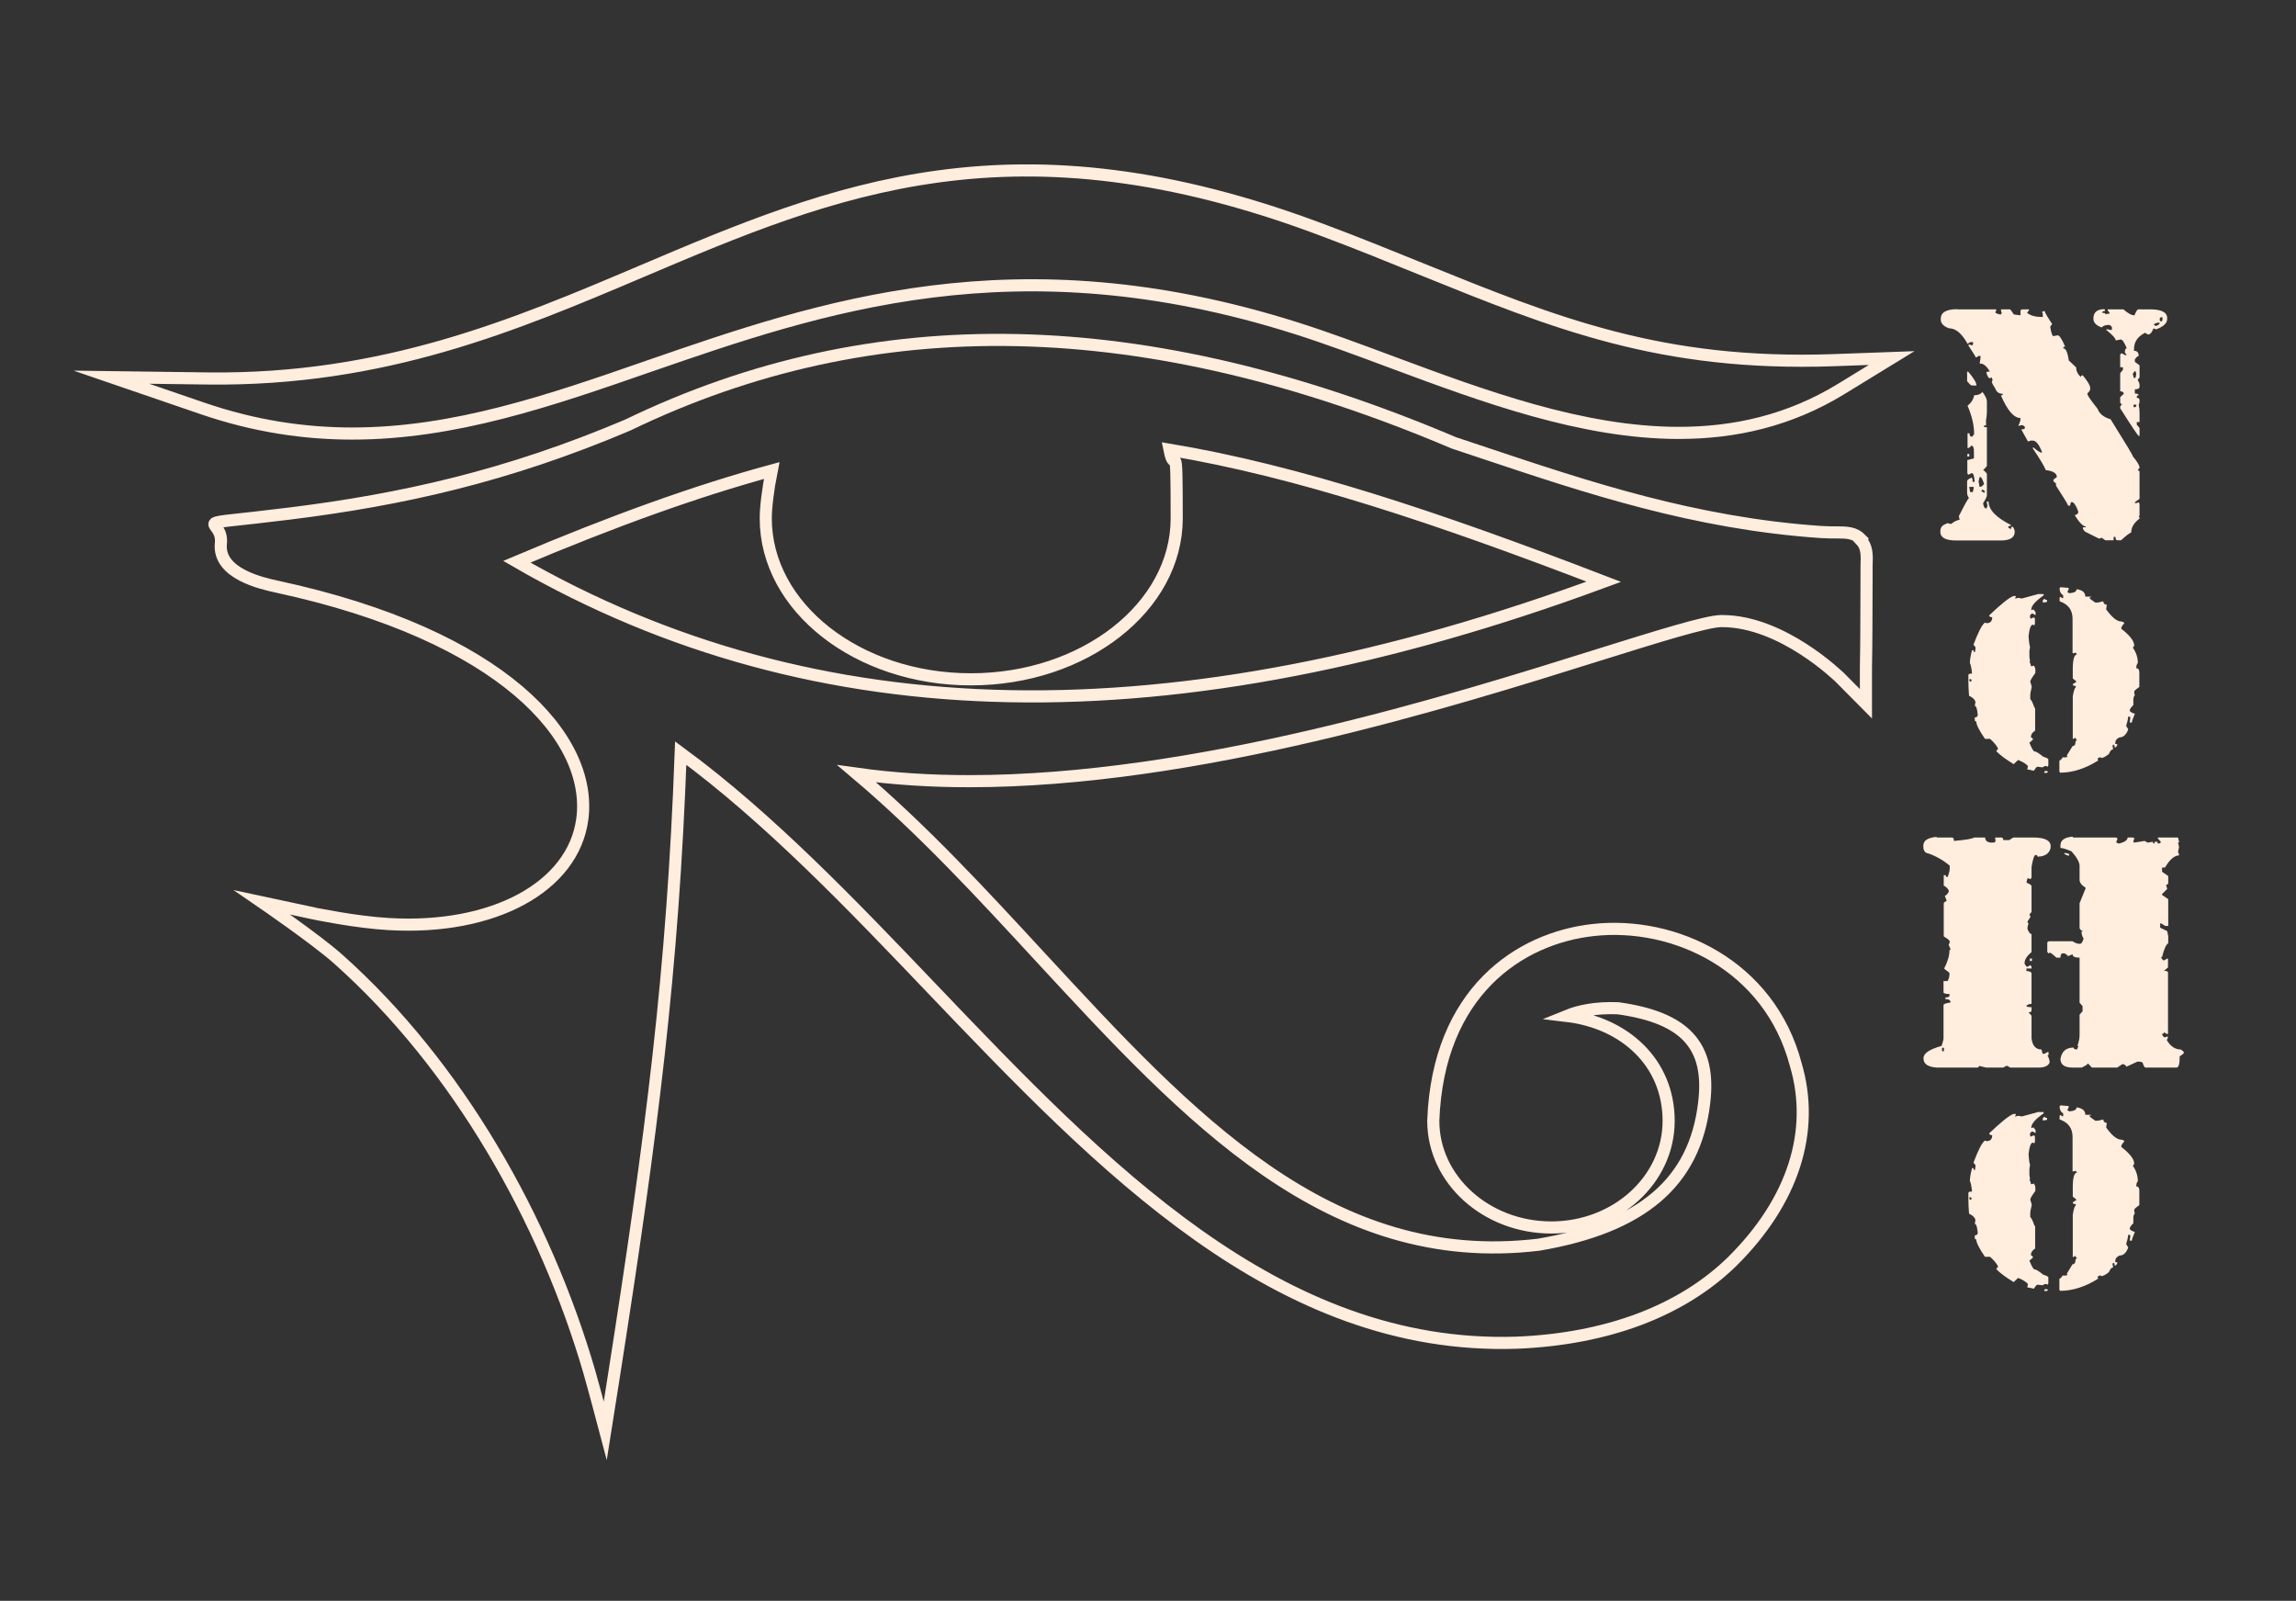 <svg xmlns="http://www.w3.org/2000/svg" id="Capa_1" viewBox="0 0 1080 752.9"><rect x="0" y="0" width="1080" height="752.9" fill="#333333" stroke="none"/><defs><style> .st0 { fill: #ffedde; } .st1 { fill: none; stroke: #ffedde; stroke-miterlimit: 10; stroke-width: 5.7px; } </style></defs><path class="st1" d="M862.4,169.4c-81.2,2.8-130.9-17.4-193.9-42.9-14.4-5.8-29.2-11.9-45.3-17.9-146.1-55.4-231.2-19.3-321.4,19-59.6,25.3-121.2,51.4-204,50.4l-45.4-.6,42.9,14.7c24.5,8.4,47.9,11.8,70.4,11.8,48.1,0,93-15.5,139.6-31.7,80.7-27.9,172.3-59.6,304.2-17.9,14.5,4.6,29.3,10.1,45.1,16,43,16,89.6,33.3,135.1,33.3,26.2,0,52-5.7,76.6-20.8l23.5-14.4-27.6,1Z"></path><path class="st1" d="M875.4,253.6c-3-3.1-6.8-3.2-11.5-3.2-2,0-4.5,0-7.6-.2-59.3-4.1-109.5-20.9-158-37.1-4.8-1.6-9.6-3.2-14.4-4.8-145.5-61.7-272.6-64.4-388.6-8.4-56.7,24.1-106.5,35.1-158.8,41.6s-31.2,1-32.6,14.1c-1.5,14.3,19.5,18.8,26.3,20.3,106.4,22.9,148.8,71.4,143.7,109.4-4.3,31.8-41.7,52.2-91,49.3-15.9-.9-34.6-4.9-34.8-4.9l-24.8-5.3s25.5,17.5,35.7,26.6c56.4,50.2,97.4,122.8,118.2,194.2,2.3,8,7.5,27.7,7.5,27.7l3.7-23.4c18.4-117.2,28-192.6,31.8-295.3,41.6,30.6,80.6,71.4,118.4,111,79.8,83.5,162.4,169.9,274.6,166.3,42.8-1.7,78-15,101.8-38.4,28.4-28.2,39-61,29.7-92.4-12.4-47-57.3-67.5-95.2-63.3-34.9,3.8-73,29.3-75.3,89.5v.3c0,27.6,24.9,50.1,55.5,50.1s55.2-22.5,55.2-50.1-20.9-46.2-47.9-49.4c5.9-2.4,13.6-4,24.1-3.6,31.7,4.4,43.8,17.7,40.5,44.6-4.4,37.2-29.1,58.3-77.8,66.6-98.6,11.8-164.5-59.6-234.3-135.1-27.4-29.7-55.6-60.3-86.5-86.4,17.1,2.4,34.8,3.5,52.9,3.5,106.6,0,226-37.4,296.4-59.5,26.9-8.4,50.2-15.7,57.3-15.8.1,0,.2,0,.4,0,28.5,0,55.1,26.3,55.4,26.5l12.3,12.4v-17.4c.1-5.7.2-11.5.2-17.2,0-9,.1-18.1.1-27,0-1.2,0-2.2,0-3.1.2-5.4.3-9.2-2.8-12.4ZM243.1,264.2c45.6-19.3,84.6-33.3,119.9-42.9-1.8,9-2.8,17.4-2.8,22.5,0,41.8,43.3,75.7,96.5,75.7s96.8-34,96.8-75.7-.7-18.8-3.4-32.3c60.4,10.1,125.9,31.9,204.3,62.1-203.1,74.9-370.6,71.8-511.3-9.4Z"></path><g><path class="st0" d="M920.6,145.5h18.4v.4c-.3.5-.4,1-.4,1.2.9.5,1.8.8,2.6.8l.4-.8c-.3-.5-.4-1-.4-1.6h4.4l1.7,2.4,3.1.4v-2c0-.5.4-.8.9-.8h3.1v.4l-.9,1.2c1.6,1.4,4.1,2,7.4,2v-1.6l-.4-.8.9-.4h.4c0,.6,1.2,2.6,3.5,6.1l-.9,1.2c.3,2.2.7,3.7,1.3,4.5l2.2-.4c.8,0,2,1.8,3.5,5.3-.6,0-.9.3-.9.8,1.2,0,2.1,1.9,2.6,5.7l3.5,3.3c0,1.7.7,3.2,2.2,4.5,0-.5.4-.8.9-.8,2.3,2.8,3.5,4.8,3.5,6.1s-.4,1.4-1.3,2.4v.4c.1.7,1.7,3,4.8,6.9.8,2.3,2.8,3.9,6.1,4.9,7,11.2,10.5,17,10.5,17.5,2,2.4,3.1,4.1,3.1,5.3l-.9,1.2c.6,0,.9.3.9.8v12.6l-2.2,1.6v.4h.9l.9-.4.4.8v5.3c0,.3-.1.4-.4.4l.4.8v.4c-2.6,2-3.9,4.1-3.9,6.5-.8.3-2.4,1.5-4.8,3.7h-1.7c-.6,0-.9-.5-.9-1.6h-.9v1.6h-3.9l-1.7-1.2c-.6.3-1,.4-1.3.4l-6.6-3.3-.9-1.2v-.8h1.3v-.4c-1.2,0-3-1.8-5.2-5.3,1.2-.3,1.7-.8,1.7-1.6-.8-2.4-1.7-3.9-2.6-4.5h-.9l-.4,1.6h-.9c0-.4-1.9-3.5-5.7-9.4v-1.2c-.4,0-.9-.4-1.3-1.2,0-.4.6-.9,1.7-1.6,0-1.8-1.7-2.9-5.2-3.3-.6-1.6-2.6-5-6.1-10.2v-.4h.4c1.8,1.6,3.1,2.4,3.9,2.4v-.4c-1.4-3.5-2.8-5.3-4.4-5.3h-.9c-.6.3-1,.4-1.3.4-2-3.6-3.1-5.5-3.1-5.7h.4c.9,0,1.3-.3,1.3-.8s-.6-1.1-1.7-1.2c-.6.3-1,.4-1.3.4v-.4c.6-1,.9-2.1.9-3.3-3.1,0-6.1-3.5-9.2-10.6.6,0,.9-.3.9-.8-1.8,0-3-.8-3.5-2.4-1.2-1.8-1.7-2.9-1.7-3.3l.4-.8c-.3-.5-.4-.9-.4-1.2l-.9.4c-.6,0-1.2-.9-1.7-2.8.5-.3,1.1-.4,1.7-.4-1.5-2.4-2.9-3.7-4.4-3.7h-.4l.4-2.8v-.8h-.9l-1.3.8c0-.3-1.2-2.2-3.5-5.7v-.4h.9l.9.4.4-.8v-.8h-1.3l-1.3.8c-2.7-4.9-5.6-7.3-8.7-7.3-2.6-.9-3.9-2.3-3.9-4.1v-.4c0-3,2.6-4.5,7.9-4.5ZM932.4,184.2c1.5,2,2.2,3.5,2.2,4.5v5.3c0,1-.2,2.2-.4,3.7v2.4h-.9v.8h1.3v18.3l-1.8,2c.4,0,1,.5,1.8,1.6v10.2c0,.6-.6,1.8-1.8,3.7.3,1.6.7,2.4,1.3,2.4h.4c0-.3.1-.7.4-1.2l-.4-2h.9c0,3.8,3.5,7.5,10.5,11v.4c-.9,0-1.3.3-1.3.8l1.3.8c0-.8.3-1.2.9-1.2.6.9.9,1.7.9,2.4,0,2.7-2.2,4.1-6.6,4.1h-21c-5,0-7.4-1.4-7.4-4.1s1.2-3.1,3.5-4.1c.5.3,1.1.4,1.7.4.9-.9,2.3-1.6,3.9-2l-.4-1.6c2.8-5.6,4.4-8.5,4.8-8.5-.6-.9-.9-1.7-.9-2.4v-5.7c.1-.5.9-1.1,2.2-1.6.3.5.4,1.2.4,2h.9v-.4c-.1-2.4-.6-3.7-1.3-3.7l-1.7.8-.4-.8v-6.1l3.1-.8v-3.7c0-1.4-.4-2.2-1.3-2.4,0,.4-.4.8-1.3,1.2h-.4v-6.9h.9c0,1.1.4,1.6,1.3,1.6l.9-1.2c0-4.1-1-8.5-3.1-13.4,1.8-1.4,2.8-3,3.1-4.9,1.7,0,3.1-.5,3.9-1.6ZM925.4,174.8h.4c2.6,3,3.9,5.2,3.9,6.5h-2.2c-.4,0-1.1-.7-2.2-2v-4.5ZM925.4,213.5h.9v1.2h-.9v-1.2ZM926.3,229l.4,2.4h1.3l.4-2v-.4h-2.2ZM931.1,224.5l-.4,2c.3,1.4.4,2.2.4,2.4h.9l1.3-1.2c-.7-2.2-1.3-3.3-1.7-3.3h-.4ZM932.4,230.2l-.4.8,1.3.8.4-.8-1.3-.8ZM989.7,145.5h.4v.8c-.9,0-1.3.3-1.3.8,1.2,0,1.7.3,1.7.8.5-.3,1.1-.4,1.8-.4v-.4l-.9-1.2v-.4h7.4c2.2,1.9,3.9,2.8,5.2,2.8.8-1.9,1.4-2.8,1.8-2.8h5.7c5.2,0,7.9,1.4,7.9,4.1v.4c0,2-1.7,3.6-5.2,4.9-.6-.3-1-.4-1.3-.4-.6,1.7-1.3,2.6-2.2,2.8h-.4l-1.3-.8c-3.5,1.8-5.2,4.3-5.2,7.7v.8c1.5,0,2.2.8,2.2,2.4-.4,0-1,.5-1.8,1.6v1.2l2.2,1.6v5.7l-.9,1.2c.6.9.9,1.7.9,2.4v.8c0,.8-.7,1.2-2.2,1.2v2c1.2,0,1.8.3,1.8.8-.6,0-.9.3-.9.8v.4c.9,0,1.3.4,1.3,1.2s-.1,1.6-.4,2c.3,1.5.4,2.7.4,3.7v4.5h-1.3v1.2l1.3,1.6v3.7h-.4c-.3,0-3.2-4.3-8.7-13v-.8l.9-1.2c-.6,0-.9-.3-.9-.8v-2.4l1.7-1.6c0-.7-.6-1.1-1.7-1.2v-8.5l1.3-1.6v-1.2h-1.3v-5.7c0-.5.4-.8.9-.8l1.3.8h.9l-.9-1.2c0-1.4.3-2,.9-2-1.1-2.6-2-4-2.6-4.1h-.4l-2.2.4c0-.9-1.5-2.6-4.4-4.9v-.4l2.2.4h.4v-1.2c0-.4-.4-.8-1.3-1.2-1.6,0-2.8.4-3.5,1.2-2.6-.9-3.9-2.3-3.9-4.1,0-3,1.7-4.5,5.2-4.5ZM1003.2,176.1c.3.5.4,1,.4,1.6h.9l.4-2c-.3-.5-.4-.9-.4-1.2-.4,0-.9.5-1.3,1.6ZM1003.6,190.3v1.2h.4c.6,0,.9-.3.9-.8v-.4h-1.3ZM1013.2,152.9l.9.4c1.2-.4,1.7-.8,1.7-1.2v-.4c-1.7.1-2.6.5-2.6,1.2ZM1015.9,150v.4c0,.5.4.8.9.8l.4-.8v-1.2h-.4c-.6,0-.9.3-.9.8Z"></path><path class="st0" d="M911.1,393.9h7.1c.6,0,.9.5.9,1.6,5.9-.5,9-1.1,9.5-1.6h5.2c0,1.6,1.1,2.4,3.3,2.4s1.4-.8,1.4-2.4h2.9c.6,0,.9.4.9,1.2h2.8l1.9-1.2h9.5c5.4,0,8.1,1.4,8.1,4.1s-2.1,4.9-6.2,4.9c0-.5-.3-.8-.9-.8s-1.3,1.9-1.9,5.7v4.9l-.5.8-.9-.4h-.5l-.5,2c1.6.7,2.4,1.2,2.4,1.6v12.2l-1,1.2c.3.5.5,1,.5,1.2-.9,1.2-1.4,2-1.4,2.4s.2.4.5.4l-.5,2v.8c.6,1.6,1.3,2.4,1.9,2.4v8.5c-2.2,1.8-3.3,3.6-3.3,5.3.5,1.1.9,1.6,1.4,1.6l1.4-.8.5.8v.8h-2.4v1.2c1.6,0,2.4.5,2.4,1.2v14.2c-1.6.2-2.4.6-2.4,1.2.6.3,1.3.4,2.4.4v1.6c0,.5-.5.8-1.4.8l1.4,1.6v10.6c.4,3.5,2,5.3,4.7,5.3l.5,2h.9l1.4-.8h.5v1.2c0,.3-.2.4-.5.4.6,1,1,2.1,1,3.3-.6,1.6-2.4,2.4-5.2,2.4h-13.3l-1.4-.8h-.5l-1.4.8h-8.1l-3.3-.8c0,.5-.3.8-.9.8h-19c-4.1-.3-6.2-1.7-6.2-4.1v-.4c0-2.2,2.8-4.1,8.5-5.7.6-1.8.9-3,.9-3.7v-15.5c0-.5,1.1-.9,3.3-1.2,0-1.1-.8-1.6-2.4-1.6v-.8c1.3,0,1.9-.3,1.9-.8v-.8c-1.9,0-2.8-.3-2.8-.8v-5.3h1.9c.6-1,.9-2.1.9-3.3v-.4c0-.2-.8-.9-2.4-2v-.4c1.6-3.1,2.4-5.9,2.4-8.5.3,0,.5-.1.5-.4l-.9-2c.3-.5.5-1,.5-1.6s-.9-1.2-2.8-2.4v-15.5c0-.4.5-.8,1.4-1.2l-.9-2.4c.6-.1,1.3-.8,1.9-2,0-.9-.8-1.9-2.4-2.8v-4.9h1v.8h.9c.6-1.8.9-3,.9-3.7v-1.6c-3-2.5-6.3-4.4-10-5.7-1.6-.2-2.4-1.3-2.4-3.3v-.4c0-2.4,2.1-3.7,6.2-4.1ZM913.5,492.8v1.6h.9v-1.6h-.9ZM954.8,450.8h1v1.2h-1v-1.2ZM975.2,393.9h19.9c.6,0,.9.3.9.8-.3.5-.5,1-.5,1.6l1,.4h.5c2.5-.7,3.8-1.6,3.8-2.8h2.4l.9.4-.5.8v1.2c.4,0,2.1-.3,5.2-.8l1.4.8,2.4-.4c0,.5.4.8.9.8v-.8h1.4v.8h.5c.6,0,1-.3,1-.8l-1.4-1.6v-.4h9.5l.5,2c0,.3-.2.4-.5.4l.5,2-.5,2.4c.3.5.5,1,.5,1.6-2.1,0-4.4,1.9-6.6,5.7h-1.4v2l2.9,2v3.3c0,.5-.3.8-1,.8l.5,2-2.4,2.4v.4l2.9,2v12.6h-1.4l-1.9-1.2h-.5v2l3.3,1.6.5,2.4v3.3c-1,.6-2,2.8-2.9,6.5h-.5c.5,1.1.9,1.6,1.4,1.6l1.4-.8h.5v4.1l-1.9,1.6c1.3,0,1.9.3,1.9.8v28.9h-.5l-1.4-.8c0,.5-.3.8-1,.8.5,1.1,1,1.6,1.4,1.6.6-.3,1.1-.4,1.4-.4v.8l-.5.8c1.7,3,4,4.5,6.6,4.5.9.6,1.4,1,1.4,1.2v.4c0,.3-.6.8-1.9,1.6,0,3.5-.5,5.3-1.4,5.3h-14.7c-.4,0-.9-.8-1.4-2.4-.6-.3-1.2-.4-1.9-.4h-.5l-5.2,2.4c0-.4-.5-.8-1.4-1.2h-.5l-2.4,1.6h-11.9l-1.9-2c0,.4-1,1.1-2.9,2h-4.3c-3.8,0-5.7-1.4-5.7-4.1.6-3.5,2.6-5.3,6.2-5.3,0,.5.4.8.9.8h.9c0-.8.2-1.2.5-1.2,0-.3-.2-.4-.5-.4.6-1.9,1-3.5,1-4.9v-9.8l1.4-1.6v-2.4l-1.4-1.6v-21.2c-2.2,0-3.3-.5-3.3-1.6-1,.5-1.8.8-2.4.8,0-.4-.5-.8-1.4-1.2h-.9c-.6,0-1,.7-1,2h-1.9c-1.7-1.6-2.8-2.4-3.3-2.4,0,.3-.2.4-.5.4l-.5-.8v-4.1c0-.5.4-.8,1-.8h10.9c1.2.8,2.3,1.2,3.3,1.2s1.3-.8,1.9-2.4c-.6-1-1-2.1-1-3.3.3,0,.5-.1.5-.4-.5,0-.9-.4-1.4-1.2v-11.8l2.8-6.9v-.4c-1.9-1.2-2.8-2.4-2.8-3.7v-6.5c0-1.8-1.3-4.1-3.8-6.9-2.6-1.1-4.4-1.6-5.2-1.6v-1.2c0-2.4,1.9-3.8,5.7-4.1ZM971,401.2h.9c.6.3,1.1.4,1.4.4v.8h-.5c-1.3-.4-1.9-.8-1.9-1.2Z"></path><path class="st0" d="M958.9,279.4h2.4v.6c-3.8,2.7-5.8,4.9-5.8,6.6v.3h.3l.7-.3,1,1.3v1.3h-.3l-1-.6h-.3c-.3,0-.7.3-1,.9v.9l.3.6c.7-.4,1.3-.6,1.7-.6l.3.6v2.5l-.3.6-.7-.3c-.9,0-1.6,1.8-2,5.4.2,3,.5,4.7.7,5l-.3,1.9v2.8l.3,2.2h-.3c.4.8.7,1.6.7,2.2h.7l.7-.3c.4.7.7,1.3.7,1.9v1.6c-1.6,2.2-2.4,3.5-2.4,4.1.5,1.5.7,2.3.7,2.5-.5,1.9-.7,3.3-.7,4.1v1.6c.6.5,1.2,1.8,2,4.1.2,0,.3.1.3.3v10.4c-1.4.9-2,1.9-2,3.2.3,0,.7.3,1,.9,0,.2-.6.7-1.7,1.6,1.1,2.7,1.9,4.1,2.4,4.1.7,0,2,.8,4.1,2.5,1.6.5,2.4.9,2.4,1.3v2.8l-.3.6-.7-.3h-.7l-1,.6-2.4-.3c-.3,0-.9.6-1.7,1.9-1.7-.4-2.7-.6-3.1-.6l.3-1.6c-.8-1-2.3-1.9-4.4-2.8h-.3l-2,1.9c-3.4-2.1-6.1-4-8.1-6v-.3l.7-.9v-.3c-.7-1.3-1.9-2.8-3.7-4.4h-2.4c-2.7-3.9-4.1-6.7-4.1-8.2-.5,0-.7-.2-.7-.6v-1.3c.9,0,1.4-.4,1.4-1.3-.3-2.7-.7-4.1-1.4-4.1l.3-1.6c0-1.1-1-2.2-3-3.2-.2-2.7-.3-4.9-.3-6.6v-3.2c0-.4.6-.6,1.7-.6-.2-2.5-.6-4.2-1-5,0-1.3.3-3.3,1-6h.7c0,.6.2.9.7.9l.3-2.2-1-1.3c2.2-5.9,4-9.4,5.4-10.4l.7.3c1.8,0,2.7-.9,2.7-2.8-.9,0-1.4-.3-1.4-.9,5.7-5.4,9.5-8.5,11.5-9.1h1v.3c-.2.4-.3.7-.3.9h.3c.4-.2.8-.3,1.4-.3l1.4.3,8.1-2.2ZM926.4,319.4v.6c0,.4.3.6.7.6l.3-.6c0-.4-.2-.6-.7-.6h-.3ZM961.9,281.6c0,.4.3.6,1,.6v.9c-.2,0-.8.1-2,.3v-.9c0-.3.3-.6,1-.9ZM962.3,362.6h.3c.4,0,.7.3.7.6l-.7.3h-1v-.3c0-.4.3-.6.7-.6ZM969.4,276.2h.3l3.4.3c0,.6-.2,1.2-.7,1.9l1,.6c2.3-.2,3.4-.8,3.4-1.9,2.7.4,4.1,1.5,4.1,3.5h2.7v.3h-.7v.3c0,.3.9,1,2.7,2.2h1c.2,0,1.1-.2,2.7-.6.2,1.1.7,1.6,1.7,1.6l-.3,2.2c2.8,3.8,5.1,5.7,7.1,5.7.9.1,1.4.4,1.4.9-.9.9-1.4,1.7-1.4,2.5,4.1,3.2,6.1,5.8,6.1,7.9-.2.6-.5.9-.7.9,1.6,2.3,2.4,4.7,2.4,7.3-.5.7-.7,1.3-.7,1.9v.6c.9,0,1.4.6,1.4,1.9v6.9c-1.6,1.1-2.4,1.8-2.4,2.2v.3c0,.5.1.9.3,1.3-.5.7-.7,1.3-.7,1.9v2.8c-1.1,1.1-1.7,1.9-1.7,2.5s.8,1.1,2.4,1.6c-.9,2.2-1.4,3.5-1.4,4.1h-1v-.3l.3-2.2-.7-.3h-.3c-.2,1.7-.6,3.2-1,4.4l1,1.6c-.9,2.5-2.3,3.8-4.1,3.8-1.4.6-2,1.5-2,2.5v.6c.7,0,1,.1,1,.3-.3.8-.7,1.3-1,1.3h-.3c0-.8-.2-1.3-.7-1.3l-.3.6.3,1.6c-.7,0-1.4.7-2,2.2-1.6,1.3-2.8,1.9-3.7,1.9v-.3h-.7l-1,.6.3.6v.3c-6,3.8-12,5.7-17.9,5.7l-.3-.6v-5c.9-.6,1.4-1.1,1.4-1.6h1.7l.7-.3-.3-.6,2.7-4.4c.9,0,1.4-.7,1.4-2.2l.7-.9c-.5,0-.7-.3-.7-.9l-1,.6h-.3v-19.9c.4-2.5.8-3.9,1.4-4.4v-.6c-.9,0-1.4-.2-1.4-.6s.6-.6,1.7-1.3c0-.3-.6-.8-1.7-1.6v-4.4c0-4.6.7-6.9,2-6.9l-.7-.9-.7.3h-.7v-16.1c0-4.1-1.9-6.8-5.8-8.2-.2,0-.3-.1-.3-.3v-1.3c0-.4.3-.6.7-.6,0,.4.3.6.7.6h.3v-1.3c-1.1-.7-1.7-1.8-1.7-3.2,0-.4.3-.6.7-.6Z"></path><path class="st0" d="M958.9,523h2.4v.6c-3.8,2.7-5.8,4.9-5.8,6.6v.3h.3l.7-.3,1,1.3v1.3h-.3l-1-.6h-.3c-.3,0-.7.3-1,.9v.9l.3.6c.7-.4,1.3-.6,1.7-.6l.3.6v2.5l-.3.6-.7-.3c-.9,0-1.6,1.8-2,5.4.2,3,.5,4.7.7,5l-.3,1.9v2.8l.3,2.2h-.3c.4.8.7,1.6.7,2.2h.7l.7-.3c.4.7.7,1.3.7,1.9v1.6c-1.6,2.2-2.4,3.5-2.4,4.1.5,1.5.7,2.3.7,2.5-.5,1.9-.7,3.3-.7,4.1v1.6c.6.5,1.2,1.8,2,4.1.2,0,.3.1.3.3v10.4c-1.4.9-2,1.9-2,3.2.3,0,.7.3,1,.9,0,.2-.6.7-1.7,1.6,1.1,2.7,1.9,4.1,2.4,4.1.7,0,2,.8,4.1,2.5,1.6.5,2.4.9,2.4,1.3v2.8l-.3.6-.7-.3h-.7l-1,.6-2.4-.3c-.3,0-.9.6-1.7,1.9-1.7-.4-2.7-.6-3.1-.6l.3-1.6c-.8-1-2.3-1.9-4.4-2.8h-.3l-2,1.9c-3.4-2.1-6.1-4-8.1-6v-.3l.7-.9v-.3c-.7-1.3-1.9-2.8-3.7-4.4h-2.4c-2.7-3.9-4.1-6.7-4.1-8.2-.5,0-.7-.2-.7-.6v-1.3c.9,0,1.4-.4,1.4-1.3-.3-2.7-.7-4.1-1.4-4.1l.3-1.6c0-1.1-1-2.2-3-3.2-.2-2.7-.3-4.9-.3-6.6v-3.2c0-.4.6-.6,1.7-.6-.2-2.5-.6-4.2-1-5,0-1.3.3-3.3,1-6h.7c0,.6.2.9.7.9l.3-2.2-1-1.3c2.2-5.9,4-9.4,5.4-10.4l.7.3c1.8,0,2.7-.9,2.7-2.8-.9,0-1.4-.3-1.4-.9,5.7-5.4,9.5-8.5,11.5-9.1h1v.3c-.2.4-.3.7-.3.9h.3c.4-.2.8-.3,1.4-.3l1.4.3,8.1-2.2ZM926.4,563.1v.6c0,.4.3.6.7.6l.3-.6c0-.4-.2-.6-.7-.6h-.3ZM961.9,525.2c0,.4.3.6,1,.6v.9c-.2,0-.8.1-2,.3v-.9c0-.3.3-.6,1-.9ZM962.3,606.3h.3c.4,0,.7.3.7.6l-.7.3h-1v-.3c0-.4.3-.6.7-.6ZM969.4,519.9h.3l3.4.3c0,.6-.2,1.2-.7,1.9l1,.6c2.3-.2,3.4-.8,3.4-1.9,2.7.4,4.1,1.5,4.1,3.5h2.7v.3h-.7v.3c0,.3.9,1,2.7,2.2h1c.2,0,1.1-.2,2.7-.6.2,1.1.7,1.6,1.7,1.6l-.3,2.2c2.8,3.8,5.1,5.7,7.1,5.7.9.1,1.4.4,1.4.9-.9.9-1.4,1.7-1.4,2.5,4.1,3.2,6.1,5.8,6.1,7.9-.2.6-.5.9-.7.9,1.6,2.3,2.4,4.7,2.4,7.3-.5.7-.7,1.3-.7,1.9v.6c.9,0,1.4.6,1.4,1.9v6.9c-1.6,1.1-2.4,1.8-2.4,2.2v.3c0,.5.1.9.3,1.3-.5.7-.7,1.3-.7,1.9v2.8c-1.1,1.1-1.7,1.9-1.7,2.5s.8,1.1,2.4,1.6c-.9,2.2-1.4,3.5-1.4,4.1h-1v-.3l.3-2.2-.7-.3h-.3c-.2,1.7-.6,3.2-1,4.4l1,1.6c-.9,2.5-2.3,3.8-4.1,3.8-1.4.6-2,1.5-2,2.5v.6c.7,0,1,.1,1,.3-.3.8-.7,1.3-1,1.3h-.3c0-.8-.2-1.3-.7-1.3l-.3.6.3,1.6c-.7,0-1.4.7-2,2.2-1.6,1.3-2.8,1.9-3.7,1.9v-.3h-.7l-1,.6.3.6v.3c-6,3.8-12,5.7-17.9,5.7l-.3-.6v-5c.9-.6,1.4-1.1,1.4-1.6h1.7l.7-.3-.3-.6,2.7-4.4c.9,0,1.4-.7,1.4-2.2l.7-.9c-.5,0-.7-.3-.7-.9l-1,.6h-.3v-19.9c.4-2.5.8-3.9,1.4-4.4v-.6c-.9,0-1.4-.2-1.4-.6s.6-.6,1.7-1.3c0-.3-.6-.8-1.7-1.6v-4.4c0-4.6.7-6.9,2-6.9l-.7-.9-.7.3h-.7v-16.1c0-4.1-1.9-6.8-5.8-8.2-.2,0-.3-.1-.3-.3v-1.3c0-.4.3-.6.7-.6,0,.4.3.6.7.6h.3v-1.3c-1.1-.7-1.7-1.8-1.7-3.2,0-.4.3-.6.7-.6Z"></path></g></svg>